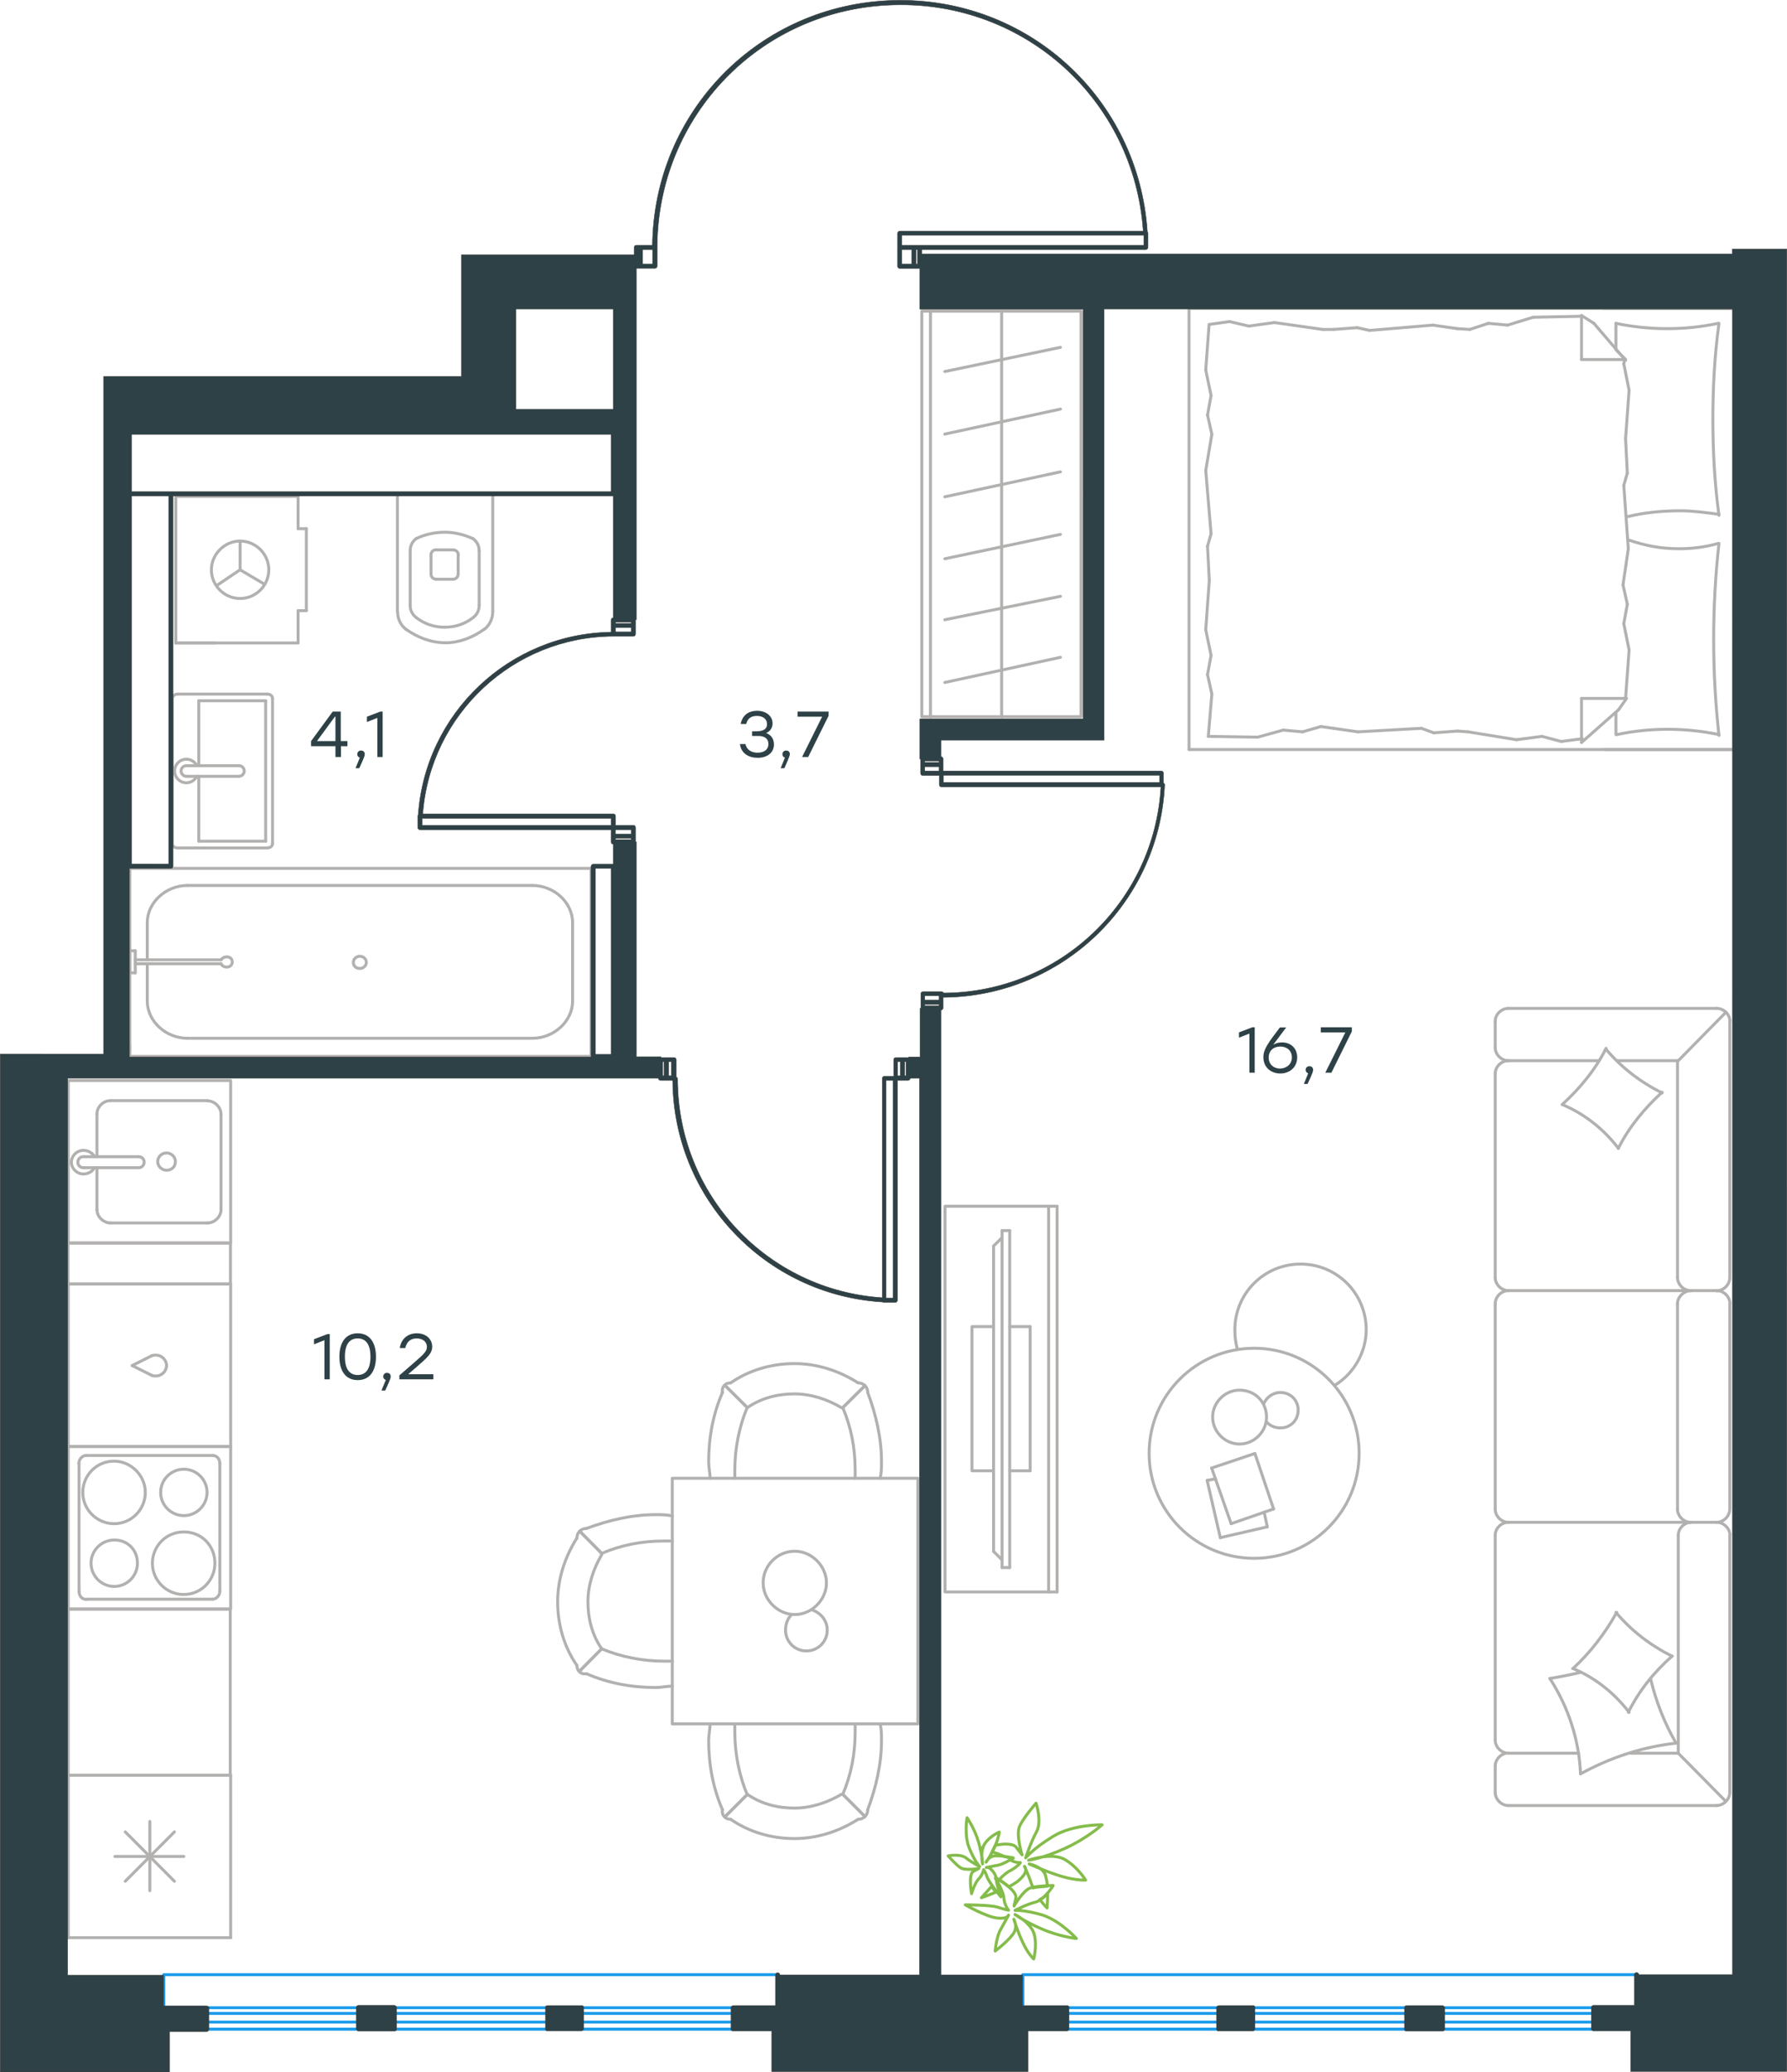 <?xml version="1.0" encoding="utf-8"?>
<!-- Generator: Adobe Illustrator 26.5.0, SVG Export Plug-In . SVG Version: 6.00 Build 0)  -->
<svg version="1.1" id="Слой_1" xmlns="http://www.w3.org/2000/svg" xmlns:xlink="http://www.w3.org/1999/xlink" x="0px" y="0px"
	 viewBox="0 0 908.8 1053.6" style="enable-background:new 0 0 908.8 1053.6;" xml:space="preserve">
<style type="text/css">
	.st0{fill:none;stroke:#B2B1B0;stroke-width:1.5;stroke-linecap:round;stroke-linejoin:round;stroke-miterlimit:22.926;}
	.st1{fill:none;stroke:#B2B1B0;stroke-width:1.5;stroke-linecap:round;stroke-linejoin:round;stroke-miterlimit:22.926;}
	.st2{fill:none;stroke:#1D9CEB;stroke-width:1.5;stroke-linecap:round;stroke-linejoin:round;stroke-miterlimit:22.926;}
	.st3{enable-background:new    ;}
	.st4{fill:#2D4146;}
	.st5{fill:#2D4146;stroke:#3B3A39;stroke-width:0.216;stroke-linecap:round;stroke-linejoin:round;stroke-miterlimit:22.926;}
	.st6{fill:none;stroke:#84BC4A;stroke-width:1.5;stroke-linecap:round;stroke-linejoin:round;stroke-miterlimit:22.926;}
</style>
<g>
	<g>
		<line class="st0" x1="815.5" y1="156.8" x2="881.8" y2="156.8"/>
		<line class="st0" x1="881.8" y1="381.1" x2="881.8" y2="156.8"/>
		<line class="st0" x1="821.8" y1="362.1" x2="821.8" y2="373.5"/>
		<line class="st0" x1="826.7" y1="182.8" x2="804.3" y2="182.8"/>
		<line class="st0" x1="821.8" y1="177.8" x2="826.7" y2="182.8"/>
		<line class="st0" x1="604.7" y1="381.1" x2="881.8" y2="381.1"/>
		<line class="st0" x1="804.3" y1="160.4" x2="804.3" y2="182.8"/>
		<line class="st0" x1="881.8" y1="156.8" x2="604.7" y2="156.8"/>
		<line class="st0" x1="804.3" y1="377.5" x2="823.1" y2="360.9"/>
		<line class="st0" x1="823.1" y1="360.9" x2="827.2" y2="355.1"/>
		<line class="st0" x1="821.8" y1="164.4" x2="821.8" y2="177.5"/>
		<line class="st0" x1="826.7" y1="355.1" x2="804.3" y2="355.1"/>
		<line class="st0" x1="826.7" y1="183.2" x2="810.6" y2="164.4"/>
		<line class="st0" x1="810.6" y1="164.4" x2="804.3" y2="160.4"/>
		<line class="st0" x1="804.3" y1="377.5" x2="804.3" y2="355.1"/>
		<line class="st0" x1="614.1" y1="277.7" x2="615" y2="295.1"/>
		<line class="st0" x1="616.3" y1="220.8" x2="613.2" y2="239.2"/>
		<line class="st0" x1="615.9" y1="201.1" x2="614.1" y2="211"/>
		<line class="st0" x1="614.1" y1="211" x2="616.3" y2="220.8"/>
		<line class="st0" x1="615.9" y1="271.4" x2="614.1" y2="277.7"/>
		<line class="st0" x1="613.2" y1="239.2" x2="615.9" y2="271.4"/>
		<line class="st0" x1="614.9" y1="164.9" x2="613.2" y2="188.1"/>
		<line class="st0" x1="613.2" y1="188.1" x2="615.9" y2="201.1"/>
		<line class="st0" x1="616.3" y1="352.9" x2="614.5" y2="374.4"/>
		<line class="st0" x1="615.9" y1="333.2" x2="614.1" y2="343"/>
		<line class="st0" x1="614.1" y1="343" x2="616.3" y2="352.9"/>
		<line class="st0" x1="615" y1="295.1" x2="613.2" y2="320.2"/>
		<line class="st0" x1="613.2" y1="320.2" x2="615.9" y2="333.2"/>
		<line class="st0" x1="604.7" y1="381.1" x2="604.7" y2="156.8"/>
		<path class="st0" d="M874.2,276.3c-1.8,16.1-2.7,32.2-2.7,48.8c0,16.1,0.9,32.7,2.7,48.8"/>
		<path class="st0" d="M827.8,274.4c9,3.1,16.9,4.6,26.3,4.6c6.7,0,13.4-0.9,19.7-2.7"/>
		<path class="st0" d="M874.2,373.5c-8.5-1.8-17.5-2.7-26-2.7c-9,0-17.5,0.9-26,2.7"/>
		<path class="st0" d="M874.2,261.5c-6.7-0.9-13.4-1.8-19.7-1.8c-9.4,0-18.4,0.9-27.3,3.1"/>
		<line class="st0" x1="747.5" y1="167.5" x2="741.2" y2="167.1"/>
		<line class="st0" x1="766.7" y1="165.3" x2="756.9" y2="164.4"/>
		<line class="st0" x1="756.9" y1="164.4" x2="747.5" y2="167.5"/>
		<line class="st0" x1="804.3" y1="160.8" x2="779.7" y2="161.3"/>
		<line class="st0" x1="779.7" y1="161.3" x2="766.7" y2="165.3"/>
		<line class="st0" x1="690.2" y1="166.6" x2="678.1" y2="167.5"/>
		<line class="st0" x1="741.2" y1="167.1" x2="728.7" y2="165.3"/>
		<line class="st0" x1="696.5" y1="168" x2="690.2" y2="166.6"/>
		<line class="st0" x1="728.7" y1="165.3" x2="696.5" y2="168"/>
		<line class="st0" x1="678.1" y1="167.5" x2="672.7" y2="167.5"/>
		<line class="st0" x1="635.1" y1="165.8" x2="625.3" y2="163.5"/>
		<line class="st0" x1="625.3" y1="163.5" x2="615.4" y2="164.9"/>
		<line class="st0" x1="672.7" y1="167.5" x2="648.1" y2="164"/>
		<line class="st0" x1="648.1" y1="164" x2="635.1" y2="165.8"/>
		<line class="st0" x1="671.8" y1="369.4" x2="678.1" y2="370.3"/>
		<line class="st0" x1="652.6" y1="371.2" x2="662.4" y2="372.1"/>
		<line class="st0" x1="662.4" y1="372.1" x2="671.8" y2="369.4"/>
		<line class="st0" x1="614.5" y1="374.4" x2="639.6" y2="374.8"/>
		<line class="st0" x1="639.6" y1="374.8" x2="652.6" y2="371.2"/>
		<line class="st0" x1="729.1" y1="372.6" x2="741.2" y2="371.7"/>
		<line class="st0" x1="678.1" y1="370.3" x2="690.6" y2="372.1"/>
		<line class="st0" x1="722.9" y1="370.3" x2="729.1" y2="372.6"/>
		<line class="st0" x1="690.6" y1="372.1" x2="722.9" y2="370.3"/>
		<line class="st0" x1="741.2" y1="371.7" x2="746.6" y2="372.1"/>
		<line class="st0" x1="803.9" y1="375.7" x2="804.8" y2="375.7"/>
		<line class="st0" x1="784.2" y1="374.4" x2="794" y2="377"/>
		<line class="st0" x1="794" y1="377" x2="803.9" y2="375.7"/>
		<line class="st0" x1="746.6" y1="372.1" x2="771.2" y2="376.1"/>
		<line class="st0" x1="771.2" y1="376.1" x2="784.2" y2="374.4"/>
		<path class="st0" d="M874.2,164.4c-2.2,16.1-3.1,32.2-3.1,48.8c0,16.1,0.9,32.7,3.1,48.8"/>
		<path class="st0" d="M821.8,164.4c8.5,1.8,17.5,2.7,26,2.7c9,0,17.5-0.9,26-2.7"/>
		<line class="st0" x1="827.6" y1="240.5" x2="826.7" y2="223.1"/>
		<line class="st0" x1="825.4" y1="297.4" x2="828.1" y2="279"/>
		<line class="st0" x1="825.8" y1="317.1" x2="827.6" y2="307.2"/>
		<line class="st0" x1="827.6" y1="307.2" x2="825.4" y2="297.4"/>
		<line class="st0" x1="825.8" y1="246.8" x2="827.6" y2="240.5"/>
		<line class="st0" x1="828.1" y1="279" x2="825.8" y2="246.8"/>
		<line class="st0" x1="826.7" y1="355.1" x2="828.5" y2="330.5"/>
		<line class="st0" x1="828.5" y1="330.5" x2="825.8" y2="317.1"/>
		<line class="st0" x1="825.8" y1="185" x2="826.3" y2="182.8"/>
		<line class="st0" x1="826.7" y1="223.1" x2="828.5" y2="198.4"/>
		<line class="st0" x1="828.5" y1="198.4" x2="825.8" y2="185"/>
		<line class="st0" x1="881.8" y1="381.1" x2="816" y2="381.1"/>
	</g>
	<g>
		<line class="st0" x1="873.1" y1="918" x2="767.1" y2="918"/>
		<line class="st0" x1="760.4" y1="767.3" x2="760.4" y2="662.9"/>
		<line class="st0" x1="760.4" y1="649.6" x2="760.4" y2="545.9"/>
		<line class="st0" x1="879.7" y1="519.3" x2="879.7" y2="649.6"/>
		<line class="st0" x1="760.4" y1="911.3" x2="760.4" y2="898"/>
		<line class="st0" x1="767.1" y1="891.4" x2="802.8" y2="891.4"/>
		<line class="st0" x1="853.5" y1="891.4" x2="853.5" y2="780.6"/>
		<line class="st0" x1="853.5" y1="539.3" x2="822.6" y2="539.3"/>
		<line class="st0" x1="760.4" y1="532.6" x2="760.4" y2="519.3"/>
		<line class="st0" x1="767.1" y1="512.7" x2="873.1" y2="512.7"/>
		<line class="st0" x1="877.5" y1="915.7" x2="853.5" y2="891.4"/>
		<line class="st0" x1="853.5" y1="539.3" x2="877.8" y2="514.6"/>
		<line class="st0" x1="859.8" y1="774" x2="873.1" y2="774"/>
		<line class="st0" x1="767.1" y1="656.2" x2="859.8" y2="656.2"/>
		<line class="st0" x1="767.1" y1="774" x2="859.8" y2="774"/>
		<line class="st0" x1="859.8" y1="656.2" x2="873.1" y2="656.2"/>
		<line class="st0" x1="760.4" y1="884.7" x2="760.4" y2="780.6"/>
		<line class="st0" x1="879.7" y1="780.6" x2="879.7" y2="911.3"/>
		<line class="st0" x1="853.1" y1="767.3" x2="853.1" y2="662.9"/>
		<line class="st0" x1="879.7" y1="662.9" x2="879.7" y2="767.3"/>
		<line class="st0" x1="853.1" y1="649.6" x2="853.1" y2="539.3"/>
		<line class="st0" x1="813.2" y1="539.3" x2="767.1" y2="539.3"/>
		<line class="st0" x1="829.2" y1="891.4" x2="853.5" y2="891.4"/>
		<path class="st0" d="M879.7,911.3c0,3.5-3.1,6.7-6.7,6.7"/>
		<path class="st0" d="M873.1,512.7c3.5,0,6.7,3.1,6.7,6.6"/>
		<path class="st0" d="M760.4,545.9c0-3.5,3.1-6.6,6.7-6.6"/>
		<path class="st0" d="M767.1,918c-3.5,0-6.7-3.1-6.7-6.7"/>
		<path class="st0" d="M760.4,898c0-3.5,3.1-6.7,6.7-6.7"/>
		<path class="st0" d="M767.1,891.4c-3.5,0-6.7-3.1-6.7-6.7"/>
		<path class="st0" d="M760.4,662.9c0-3.5,3.1-6.7,6.7-6.7"/>
		<path class="st0" d="M767.1,774c-3.5,0-6.7-3.1-6.7-6.7"/>
		<path class="st0" d="M760.4,780.6c0-3.5,3.1-6.6,6.7-6.6"/>
		<path class="st0" d="M767.1,539.3c-3.5,0-6.7-3.1-6.7-6.7"/>
		<path class="st0" d="M760.4,519.3c0-3.5,3.1-6.6,6.7-6.6"/>
		<path class="st0" d="M853.5,780.6c0-3.5,3.1-6.6,6.6-6.6"/>
		<path class="st0" d="M873.1,774c3.5,0,6.7,3.1,6.7,6.6"/>
		<path class="st0" d="M859.8,774c-3.5,0-6.7-3.1-6.7-6.7"/>
		<path class="st0" d="M879.7,767.3c0,3.5-3.1,6.7-6.7,6.7"/>
		<path class="st0" d="M853.1,662.9c0-3.5,3.3-6.7,7-6.7"/>
		<path class="st0" d="M873.1,656.2c3.5,0,6.7,3.1,6.7,6.7"/>
		<path class="st0" d="M859.8,656.2c-3.5,0-6.7-3.1-6.7-6.7"/>
		<path class="st0" d="M879.7,649.6c0,3.5-3.1,6.7-6.7,6.7"/>
		<path class="st0" d="M816.8,533c-5.5,11-13.3,20.3-22.3,28.6"/>
		<path class="st0" d="M794.5,561.6c11.3,4.7,21.1,12.5,28.6,22.3"/>
		<path class="st0" d="M823,583.9c5.5-11,13.3-20.3,22.3-28.6"/>
		<path class="st0" d="M845.3,555.7c-11-5.5-20.7-12.9-28.6-22.3"/>
		<path class="st0" d="M822.2,819.8c-5.9,10.6-13.3,20.3-22.3,28.6"/>
		<path class="st0" d="M799.9,848.3c11.3,4.7,21.1,12.5,28.6,22.3"/>
		<path class="st0" d="M828.1,870.6c5.5-11,12.9-20.3,22.3-28.6"/>
		<path class="st0" d="M850.4,842.1c-11-5.5-20.7-12.9-28.6-22.3"/>
		<path class="st0" d="M803.8,850.3c-5.1,1.2-10.6,2.3-15.6,3.1"/>
		<path class="st0" d="M788.2,853.4c9.4,14.5,14.9,31.3,15.6,48.5"/>
		<path class="st0" d="M803.8,901.9c14.9-8.2,31.3-13.7,48.5-15.6"/>
		<path class="st0" d="M852.4,886.3c-5.9-10.2-10.2-21.1-12.9-32.5"/>
		<path class="st0" d="M767.1,656.2c-3.5,0-6.7-3.1-6.7-6.7"/>
	</g>
	<g>
		<line class="st0" x1="620.6" y1="781.8" x2="644.5" y2="776.3"/>
		<line class="st0" x1="644.5" y1="776.3" x2="642.9" y2="768.8"/>
		<line class="st0" x1="618.2" y1="751.9" x2="613.9" y2="752.7"/>
		<line class="st0" x1="613.9" y1="752.7" x2="620.6" y2="781.8"/>
		<line class="st0" x1="626.1" y1="774.7" x2="647.7" y2="767.2"/>
		<line class="st0" x1="647.7" y1="767.2" x2="638.2" y2="739"/>
		<line class="st0" x1="638.2" y1="739" x2="616.2" y2="746.4"/>
		<line class="st0" x1="616.2" y1="746.4" x2="626.1" y2="774.7"/>
		<ellipse class="st1" cx="637.8" cy="738.9" rx="53.4" ry="53.4"/>
		<path class="st0" d="M644.1,720.5c0,7.5-6.3,13.7-13.7,13.7c-7.5,0-13.7-6.3-13.7-13.7c0-7.5,6.3-13.7,13.7-13.7
			C638.2,706.8,644.1,712.7,644.1,720.5z"/>
		<path class="st0" d="M644.1,722.9c1.6,2,4.3,3.1,7.1,3.1c5.1,0,9-3.9,9-9s-3.9-9-9-9c-3.9,0-7.1,2.4-8.6,5.9"/>
		<path class="st0" d="M678.7,704.4c9.8-5.9,16.1-16.9,16.1-28.3c0-18.5-14.9-33.4-33.4-33.4S628,657.6,628,676.1
			c0,3.3,0.3,6.5,1.3,9.8"/>
	</g>
	<g>
		<g>
			<line class="st0" x1="533.3" y1="613.3" x2="533.3" y2="809.4"/>
			<polyline class="st0" points="537.6,809.4 480.6,809.4 480.6,613.3 537.6,613.3 			"/>
			<line class="st0" x1="537.6" y1="613.3" x2="537.6" y2="809.4"/>
		</g>
		<g>
			<polyline class="st0" points="505.3,747.8 494.3,747.8 494.3,674.5 505.3,674.5 			"/>
			<line class="st0" x1="513.5" y1="674.5" x2="523.9" y2="674.5"/>
			<line class="st0" x1="523.9" y1="674.5" x2="523.9" y2="747.8"/>
			<line class="st0" x1="523.9" y1="747.8" x2="513.5" y2="747.8"/>
			<line class="st0" x1="513.5" y1="625.7" x2="509.6" y2="625.7"/>
			<line class="st0" x1="505.3" y1="788.8" x2="509.6" y2="793.1"/>
			<line class="st0" x1="509.6" y1="629.3" x2="505.3" y2="633.5"/>
			<line class="st0" x1="509.6" y1="797" x2="509.6" y2="625.7"/>
			<line class="st0" x1="513.5" y1="625.7" x2="513.5" y2="797"/>
			<line class="st0" x1="513.5" y1="797" x2="509.6" y2="797"/>
			<line class="st0" x1="505.3" y1="633.5" x2="505.3" y2="788.8"/>
		</g>
	</g>
	<g>
		<rect x="468.8" y="158.2" class="st0" width="81" height="206.2"/>
		<line class="st0" x1="473.2" y1="364.5" x2="473.2" y2="158.2"/>
		<line class="st0" x1="509.4" y1="364.5" x2="509.4" y2="158.2"/>
		<line class="st0" x1="480.5" y1="188.9" x2="539.3" y2="176.6"/>
		<line class="st0" x1="480.5" y1="220.7" x2="539.3" y2="208"/>
		<line class="st0" x1="480.5" y1="252.6" x2="539.3" y2="239.9"/>
		<line class="st0" x1="480.5" y1="284.1" x2="539.3" y2="271.7"/>
		<line class="st0" x1="480.5" y1="315.1" x2="539.3" y2="303.2"/>
		<line class="st0" x1="480.5" y1="347" x2="539.3" y2="334.2"/>
	</g>
	<g>
		<rect x="341.9" y="751.6" class="st0" width="124.9" height="124.9"/>
		<path class="st0" d="M380.1,912.3c7,4.9,15.5,7,23.9,7s16.9-2.8,23.9-7"/>
		<path class="st0" d="M361.1,876.5c0,2.8-0.7,5.6-0.7,8.4c0,12,2.1,23.9,7,35.2"/>
		<path class="st0" d="M441.3,920.1c4.2-11.3,7-23.2,7-35.2c0-2.8,0-5.6-0.7-8.4"/>
		<path class="st0" d="M373.7,876.5c0,1.4,0,2.8,0,4.2c0,10.6,2.1,21.8,6.3,31.7"/>
		<path class="st0" d="M428.6,912.3c4.2-9.8,6.3-20.4,6.3-31.7c0-1.4,0-2.8,0-4.2"/>
		<path class="st0" d="M371.6,925c9.1,6.3,20.4,9.8,32.4,9.8c11.3,0,22.5-3.5,32.4-9.8"/>
		<line class="st0" x1="380.1" y1="912.3" x2="368.8" y2="923.6"/>
		<line class="st0" x1="428.6" y1="912.3" x2="439.9" y2="923.6"/>
		<line class="st0" x1="380.1" y1="912.3" x2="368.8" y2="923.6"/>
		<line class="st0" x1="428.6" y1="912.3" x2="439.9" y2="923.6"/>
		<path class="st0" d="M436.4,925c2.8,0,4.9-2.1,4.9-4.9"/>
		<path class="st0" d="M367.4,920.1c-0.5,2.8,1.4,4.9,4.2,4.9"/>
		<path class="st0" d="M380.1,715.7c7-4.9,15.5-7,23.9-7s16.9,2.8,23.9,7"/>
		<path class="st0" d="M361.1,751.6c0-2.8-0.7-5.6-0.7-8.4c0-12,2.1-23.9,7-35.2"/>
		<path class="st0" d="M441.3,708c4.2,11.3,7,23.2,7,35.2c0,2.8,0,5.6-0.7,8.4"/>
		<path class="st0" d="M373.7,751.6c0-1.4,0-2.8,0-4.2c0-10.6,2.1-21.8,6.3-31.7"/>
		<path class="st0" d="M428.6,715.7c4.2,9.8,6.3,20.4,6.3,31.7c0,1.4,0,2.8,0,4.2"/>
		<path class="st0" d="M371.6,703.1c9.1-6.3,20.4-9.8,32.4-9.8c11.3,0,22.5,3.5,32.4,9.8"/>
		<line class="st0" x1="380.1" y1="715.7" x2="368.8" y2="704.5"/>
		<line class="st0" x1="428.6" y1="715.7" x2="439.9" y2="704.5"/>
		<line class="st0" x1="380.1" y1="715.7" x2="368.8" y2="704.5"/>
		<line class="st0" x1="428.6" y1="715.7" x2="439.9" y2="704.5"/>
		<path class="st0" d="M436.4,703.1c2.8,0,4.9,2.1,4.9,4.9"/>
		<path class="st0" d="M367.4,708c-0.5-2.8,1.4-4.9,4.2-4.9"/>
		<path class="st0" d="M306,838.3c-4.9-7-7-15.5-7-23.9s2.8-16.9,7-23.9"/>
		<path class="st0" d="M341.9,857.3c-2.8,0-5.6,0.7-8.4,0.7c-12,0-23.9-2.1-35.2-7"/>
		<path class="st0" d="M298.3,777.1c11.3-4.2,23.2-7,35.2-7c2.8,0,5.6,0,8.4,0.7"/>
		<path class="st0" d="M341.9,844.6c-1.4,0-2.8,0-4.2,0c-10.6,0-21.8-2.1-31.7-6.3"/>
		<path class="st0" d="M306,789.8c9.8-4.2,20.4-6.3,31.7-6.3c1.4,0,2.8,0,4.2,0"/>
		<path class="st0" d="M293.4,846.8c-6.3-9.1-9.8-20.4-9.8-32.4c0-11.3,3.5-22.5,9.8-32.4"/>
		<line class="st0" x1="306" y1="838.3" x2="294.8" y2="849.6"/>
		<line class="st0" x1="306" y1="789.8" x2="294.8" y2="778.5"/>
		<line class="st0" x1="306" y1="838.3" x2="294.8" y2="849.6"/>
		<line class="st0" x1="306" y1="789.8" x2="294.8" y2="778.5"/>
		<path class="st0" d="M293.4,782c0-2.8,2.1-4.9,4.9-4.9"/>
		<path class="st0" d="M298.3,851c-2.8,0.5-4.9-1.4-4.9-4.2"/>
		<path class="st0" d="M404.2,788.7c8.6,0,16.1,7.5,16.1,16.1s-7.5,16.1-16.1,16.1s-16.1-7.5-16.1-16.1
			C388.1,795.8,395.5,788.7,404.2,788.7z"/>
		<path class="st0" d="M402.6,820.9c-2,2-3.1,4.7-3.1,7.9c0,5.9,4.7,10.6,10.6,10.6c5.9,0,10.6-4.7,10.6-10.6
			c0-4.7-3.1-8.6-7.5-10.2"/>
	</g>
	<g>
		<line class="st0" x1="202.1" y1="310.9" x2="202.1" y2="252.5"/>
		<line class="st0" x1="243.7" y1="280.1" x2="243.7" y2="307.7"/>
		<line class="st0" x1="208.6" y1="307.7" x2="208.6" y2="280.1"/>
		<line class="st0" x1="233" y1="281.7" x2="233" y2="291.8"/>
		<line class="st0" x1="219.2" y1="291.8" x2="219.2" y2="281.7"/>
		<line class="st0" x1="221.9" y1="279.6" x2="230.4" y2="279.6"/>
		<line class="st0" x1="250.6" y1="252.5" x2="250.6" y2="310.9"/>
		<line class="st0" x1="230.4" y1="294.5" x2="221.9" y2="294.5"/>
		<path class="st0" d="M246.3,319.9c-5.8,4.2-12.7,6.9-19.6,6.9c0,0,0,0-0.5,0"/>
		<path class="st0" d="M230.4,279.6c1.6,0,2.7,1.1,2.7,2.7"/>
		<path class="st0" d="M240.5,273.8c2.1,1.6,3.2,3.7,3.2,6.4"/>
		<path class="st0" d="M233,291.8c0,1.6-1.1,2.7-2.7,2.7"/>
		<path class="st0" d="M240.5,314.1c-4.2,3.2-9,4.8-14.3,4.8"/>
		<path class="st0" d="M221.9,294.5c-1.6,0-2.7-1.1-2.7-2.7"/>
		<path class="st0" d="M219.2,282.2c0-1.6,1.1-2.7,2.7-2.7"/>
		<path class="st0" d="M208.6,280.1c0-2.7,1.1-4.8,3.2-6.4"/>
		<path class="st0" d="M211.8,273.8c4.2-2.1,9.6-3.2,14.3-3.2s9.6,1.1,14.3,3.2"/>
		<path class="st0" d="M211.8,314.1c-2.1-1.6-3.2-3.7-3.2-6.4"/>
		<path class="st0" d="M226.6,326.8L226.6,326.8c-7.4,0-14.3-2.7-20.2-6.9"/>
		<path class="st0" d="M250.6,310.9c0,3.7-1.6,6.9-4.2,9"/>
		<path class="st0" d="M206.4,319.9c-2.7-2.1-4.2-5.3-4.2-9"/>
		<path class="st0" d="M226.1,318.9L226.1,318.9c-5.3,0-10.1-1.6-14.3-4.8"/>
		<path class="st0" d="M243.7,307.7c0,2.7-1.1,4.8-3.2,6.4"/>
	</g>
	<line class="st0" x1="74.9" y1="490.8" x2="74.9" y2="509"/>
	<line class="st0" x1="74.9" y1="469.1" x2="74.9" y2="488"/>
	<line class="st0" x1="95.4" y1="527.9" x2="270.7" y2="527.9"/>
	<line class="st0" x1="291.2" y1="509" x2="291.2" y2="469.1"/>
	<line class="st0" x1="300.6" y1="441.5" x2="66" y2="441.5"/>
	<line class="st0" x1="300.6" y1="537.1" x2="300.6" y2="441.5"/>
	<line class="st0" x1="270.7" y1="450.2" x2="95.4" y2="450.2"/>
	<line class="st0" x1="66" y1="537.1" x2="300.6" y2="537.1"/>
	<line class="st0" x1="66" y1="441.5" x2="66" y2="537.1"/>
	<path class="st0" d="M291.2,509c0,10.2-9.4,18.9-20.5,18.9"/>
	<path class="st0" d="M74.9,469.1c0-10.2,9.4-18.9,20.5-18.9"/>
	<path class="st0" d="M270.7,450.2c11.1,0,20.5,8.7,20.5,18.9"/>
	<path class="st0" d="M95.4,527.9c-11.1,0-20.5-8.7-20.5-18.9"/>
	<line class="st0" x1="66" y1="531.4" x2="66" y2="534"/>
	<line class="st0" x1="68.8" y1="490" x2="112.5" y2="490"/>
	<line class="st0" x1="112.5" y1="488" x2="68.8" y2="488"/>
	<line class="st0" x1="66" y1="483.4" x2="66" y2="494.6"/>
	<line class="st0" x1="66" y1="494.6" x2="68.8" y2="494.6"/>
	<line class="st0" x1="68.8" y1="494.6" x2="68.8" y2="483.4"/>
	<line class="st0" x1="68.8" y1="483.4" x2="66" y2="483.4"/>
	<path class="st0" d="M112.5,488c0.6-1,1.7-1.5,2.8-1.5c1.7,0,2.8,1,2.8,2.6c0,1.5-1.1,2.6-2.8,2.6c-1.1,0-2.2-0.5-2.8-1.5"/>
	<path class="st0" d="M179.7,489.3c0-1.7,1.5-3.1,3.3-3.1s3.3,1.4,3.3,3.1s-1.5,3.1-3.3,3.1C180.9,492.4,179.7,491,179.7,489.3z"/>
	<g>
		<line class="st0" x1="151.6" y1="310.5" x2="151.6" y2="326.9"/>
		<line class="st0" x1="122.1" y1="289.7" x2="110.2" y2="297.7"/>
		<line class="st0" x1="122.1" y1="289.7" x2="122.1" y2="275.1"/>
		<line class="st0" x1="155.8" y1="268.8" x2="151.6" y2="268.8"/>
		<line class="st0" x1="155.8" y1="310.5" x2="155.8" y2="268.8"/>
		<line class="st0" x1="122.1" y1="289.7" x2="134.6" y2="297.1"/>
		<line class="st0" x1="109.3" y1="326.9" x2="89.4" y2="326.9"/>
		<line class="st0" x1="89.4" y1="252.4" x2="151.6" y2="252.4"/>
		<line class="st0" x1="151.6" y1="326.9" x2="89.4" y2="326.9"/>
		<line class="st0" x1="151.6" y1="252.4" x2="151.6" y2="268.8"/>
		<line class="st0" x1="151.6" y1="310.5" x2="155.8" y2="310.5"/>
		<path class="st0" d="M122.1,275.1c8,0,14.6,6.6,14.6,14.6s-6.6,14.6-14.6,14.6s-14.6-6.6-14.6-14.6
			C107.5,281.9,114.1,275.1,122.1,275.1z"/>
		<line class="st0" x1="89.4" y1="326.9" x2="89.4" y2="252.4"/>
	</g>
	<g>
		<line class="st0" x1="135.1" y1="356.3" x2="101.1" y2="356.3"/>
		<line class="st0" x1="101.1" y1="356.3" x2="101.1" y2="389.3"/>
		<line class="st0" x1="101.1" y1="394.7" x2="101.1" y2="427.7"/>
		<line class="st0" x1="135.1" y1="427.7" x2="135.1" y2="356.3"/>
		<line class="st0" x1="101.1" y1="427.7" x2="135.1" y2="427.7"/>
		<line class="st0" x1="87.6" y1="428.8" x2="87.6" y2="355.2"/>
		<line class="st0" x1="135.9" y1="431.1" x2="90.3" y2="431.1"/>
		<line class="st0" x1="138.6" y1="355.2" x2="138.6" y2="428.8"/>
		<line class="st0" x1="90.3" y1="352.9" x2="135.9" y2="352.9"/>
		<path class="st0" d="M135.9,352.9c1.6,0,2.7,0.9,2.7,2.3"/>
		<path class="st0" d="M138.6,428.8c0,1.4-1.1,2.3-2.7,2.3"/>
		<path class="st0" d="M90.3,431.1c-1.6,0-2.7-0.9-2.7-2.3"/>
		<path class="st0" d="M87.6,355.2c0-0.9,1.1-2.3,2.7-2.3"/>
		<line class="st0" x1="121.5" y1="394.7" x2="95.2" y2="394.7"/>
		<line class="st0" x1="95.2" y1="389.3" x2="121.5" y2="389.3"/>
		<path class="st0" d="M121.5,394.7L121.5,394.7c1.5,0,2.7-1.2,2.7-2.7s-1.2-2.7-2.7-2.7l0,0"/>
		<path class="st0" d="M100.1,389.3c-1-2-3.1-3.3-5.3-3.3c-3.3,0-6,2.7-6,6s2.7,6,6,6c2.2,0,4.3-1.3,5.3-3.3"/>
		<path class="st0" d="M95.2,389.3c-0.1,0-0.3,0-0.4,0c-1.5,0-2.7,1.2-2.7,2.7s1.2,2.7,2.7,2.7c0.1,0,0.3,0,0.4,0"/>
	</g>
	<g>
		<line class="st0" x1="117.3" y1="985.2" x2="117.3" y2="902.6"/>
		<line class="st0" x1="76.2" y1="961.3" x2="76.2" y2="926.1"/>
		<line class="st0" x1="63.7" y1="931.4" x2="88.7" y2="956.5"/>
		<line class="st0" x1="63.7" y1="956.5" x2="88.7" y2="931.4"/>
		<line class="st0" x1="58.4" y1="943.9" x2="93.5" y2="943.9"/>
		<line class="st0" x1="117.3" y1="902.6" x2="34.7" y2="902.6"/>
		<line class="st0" x1="34.7" y1="985.2" x2="34.7" y2="902.6"/>
		<line class="st0" x1="117.3" y1="985.2" x2="34.7" y2="985.2"/>
	</g>
	<g>
		<path class="st0" d="M69.9,794.8c0,6.5-5.3,11.8-11.8,11.8s-11.8-5.3-11.8-11.8S51.6,783,58.1,783
			C64.6,782.9,69.9,787.8,69.9,794.8z"/>
		<path class="st0" d="M73.9,758.8c0,8.6-6.9,15.9-15.9,15.9c-8.5,0-15.9-6.9-15.9-15.9c0-8.6,6.9-15.9,15.9-15.9
			C66.6,742.9,73.9,750.2,73.9,758.8z"/>
		<path class="st0" d="M105.3,758.8c0,6.5-5.3,11.8-11.8,11.8s-11.8-5.3-11.8-11.8S87,747,93.5,747C100,747,105.3,752.3,105.3,758.8
			z"/>
		<path class="st0" d="M109.3,794.8c0,8.6-6.9,15.9-15.9,15.9c-8.5,0-15.9-6.9-15.9-15.9c0-8.6,6.9-15.9,15.9-15.9
			C102.4,778.8,109.3,785.8,109.3,794.8z"/>
		<line class="st0" x1="40.2" y1="744.1" x2="40.2" y2="809.1"/>
		<line class="st0" x1="108.1" y1="740" x2="43.8" y2="740"/>
		<line class="st0" x1="111.8" y1="809.1" x2="111.8" y2="744.1"/>
		<line class="st0" x1="43.8" y1="813.1" x2="108.1" y2="813.1"/>
		<path class="st0" d="M111.8,744.1L111.8,744.1c0-2.4-1.6-4.1-3.7-4.1"/>
		<path class="st0" d="M40.2,809.1L40.2,809.1c0,2.5,1.6,4.1,3.7,4.1"/>
		<path class="st0" d="M43.8,740L43.8,740c-2,0-3.7,2-3.7,4.1"/>
		<path class="st0" d="M108.1,813.1L108.1,813.1c2,0,3.7-2,3.7-4.1"/>
		<rect x="34.7" y="735.5" class="st0" width="82.6" height="82.6"/>
	</g>
	<g>
		<rect x="34.7" y="652.8" class="st0" width="82.6" height="82.6"/>
		<line class="st0" x1="67.2" y1="694.3" x2="77" y2="689.4"/>
		<line class="st0" x1="77" y1="699.2" x2="67.2" y2="694.3"/>
		<path class="st0" d="M77,699.2c0.8,0.4,1.6,0.4,2.4,0.4c2.8,0,5.3-2.5,5.3-5.3"/>
		<path class="st0" d="M77,689.4c0.8-0.4,1.6-0.4,2.4-0.4c2.8,0,5.3,2.5,5.3,5.3"/>
	</g>
	<g>
		<rect x="34.7" y="549.4" class="st0" width="82.6" height="82.6"/>
		<line class="st0" x1="70.5" y1="593.7" x2="42.8" y2="593.7"/>
		<line class="st0" x1="49.3" y1="588.1" x2="49.3" y2="566.5"/>
		<line class="st0" x1="112.4" y1="566.5" x2="112.4" y2="615"/>
		<line class="st0" x1="49.3" y1="615" x2="49.3" y2="593.7"/>
		<line class="st0" x1="105.5" y1="621.8" x2="56.2" y2="621.8"/>
		<line class="st0" x1="42.8" y1="588.1" x2="70.5" y2="588.1"/>
		<line class="st0" x1="56.2" y1="559.6" x2="105.5" y2="559.6"/>
		<path class="st0" d="M70.5,593.7L70.5,593.7c1.6,0,2.8-1.2,2.8-2.8s-1.2-2.8-2.8-2.8"/>
		<path class="st0" d="M56.2,559.6c-3.7,0-6.9,3.2-6.9,6.8"/>
		<path class="st0" d="M48.1,588.1c-1.2-2-3.3-3.2-5.7-3.2c-3.3,0-6.1,2.8-6.1,6s2.8,6,6.1,6c2.4,0,4.5-1.2,5.7-3.2"/>
		<path class="st0" d="M105.5,621.8c3.7,0,6.9-3.2,6.9-6.8"/>
		<path class="st0" d="M49.3,615c0,3.6,3.3,6.8,6.9,6.8"/>
		<path class="st0" d="M112.4,566.5c0-3.6-3.3-6.8-6.9-6.8"/>
		<path class="st0" d="M42.8,588.1h-0.4c-1.6,0-2.8,1.2-2.8,2.8s1.2,2.8,2.8,2.8h0.4"/>
		<path class="st0" d="M84.7,595c-2.4,0-4.5-2-4.5-4.4s2-4.4,4.5-4.4c2.4,0,4.5,2,4.5,4.4C89.2,593.3,87.2,595,84.7,595z"/>
	</g>
	<rect x="34.6" y="632" class="st0" width="82.6" height="20.8"/>
	<rect x="34.7" y="818.1" class="st0" width="82.4" height="84.5"/>
</g>
<g>
	<g>
		<rect x="733.6" y="1023.7" class="st2" width="77.2" height="4.4"/>
		<rect x="637.4" y="1023.7" class="st2" width="77.9" height="4.4"/>
		<rect x="542.8" y="1023.7" class="st2" width="77.2" height="4.4"/>
		<polyline class="st2" points="832.6,1004 520.2,1004 520.2,1031.7 832.6,1031.7 		"/>
		<polyline class="st2" points="733.6,1020.8 810.7,1020.8 826,1020.8 826,1031.7 810.7,1031.7 810.7,1020.8 		"/>
		<line class="st2" x1="715.3" y1="1020.8" x2="637.4" y2="1020.8"/>
		<polyline class="st2" points="619.9,1031.7 619.9,1020.8 542.8,1020.8 542.8,1031.7 		"/>
		<line class="st2" x1="542.8" y1="1031.7" x2="619.9" y2="1031.7"/>
		<line class="st2" x1="637.4" y1="1031.7" x2="715.3" y2="1031.7"/>
		<line class="st2" x1="733.6" y1="1031.7" x2="810.7" y2="1031.7"/>
	</g>
	<g>
		<rect x="295.9" y="1023.7" class="st2" width="77.2" height="4.4"/>
		<rect x="200.5" y="1023.7" class="st2" width="77.9" height="4.4"/>
		<rect x="105.1" y="1023.7" class="st2" width="77.2" height="4.4"/>
		<polyline class="st2" points="395.7,1004 83.3,1004 83.3,1031.7 395.7,1031.7 		"/>
		<polyline class="st2" points="295.9,1020.8 373.1,1020.8 388.4,1020.8 388.4,1031.7 373.1,1031.7 373.1,1020.8 		"/>
		<line class="st2" x1="278.4" y1="1020.8" x2="200.5" y2="1020.8"/>
		<polyline class="st2" points="182.3,1031.7 182.3,1020.8 105.1,1020.8 105.1,1031.7 		"/>
		<line class="st2" x1="105.1" y1="1031.7" x2="182.3" y2="1031.7"/>
		<line class="st2" x1="200.5" y1="1031.7" x2="278.4" y2="1031.7"/>
		<line class="st2" x1="295.9" y1="1031.7" x2="373.1" y2="1031.7"/>
	</g>
</g>
<g class="st3">
	<path class="st4" d="M176.8,379.4h-3.4v5.5h-2.8v-5.5h-12.4v-2.6l11-15h4.1v15h3.4v2.6H176.8z M170.6,376.8v-12.4h-0.3l-9.1,12.4
		H170.6z"/>
	<path class="st4" d="M182.7,390.6h-1.9l2.2-5.4c-0.8-0.2-1.3-0.9-1.3-1.7c0-1.1,0.8-1.9,1.9-1.9c0.8,0,1.9,0.4,1.9,1.9
		C185.5,384.1,185.4,384.8,182.7,390.6z"/>
	<path class="st4" d="M194.6,361.8v23.1h-2.7V365l-5.3,2.1v-2.7l6.8-2.6H194.6z"/>
</g>
<g class="st3">
	<path class="st4" d="M638.1,522.3v23.1h-2.7v-19.9l-5.3,2.1v-2.7l6.8-2.6H638.1L638.1,522.3z"/>
	<path class="st4" d="M659.7,537.6c0,5-3.8,8.2-8.6,8.2c-4.7,0-8.6-3.1-8.6-8.3c0-4,2.4-7.2,8.4-15.1h3.2l-6.6,8.8
		c1.2-0.7,2.6-1.2,4.3-1.2C656,529.9,659.7,532.6,659.7,537.6z M657,537.6c0-3.5-2.6-5.5-5.9-5.5c-3.4,0-5.9,2.1-5.9,5.6
		s2.6,5.6,5.8,5.6C654.4,543.2,657,541,657,537.6z"/>
	<path class="st4" d="M665,551.1h-1.9l2.2-5.4c-0.8-0.2-1.3-0.9-1.3-1.7c0-1.1,0.8-1.9,1.9-1.9c0.8,0,1.9,0.4,1.9,1.9
		C667.8,544.6,667.7,545.3,665,551.1z"/>
	<path class="st4" d="M687.5,522.3v2.1l-10.4,21H674l10.2-20.5h-12.5v-2.6H687.5z"/>
</g>
<g class="st3">
	<path class="st4" d="M167.7,678.2v23.1H165v-19.9l-5.3,2.1v-2.6l6.8-2.6h1.2V678.2z"/>
	<path class="st4" d="M191.2,689.8c0,7.6-3.4,11.9-9.3,11.9c-5.8,0-9.3-4.3-9.3-11.9s3.5-11.9,9.3-11.9S191.2,682.2,191.2,689.8z
		 M188.4,689.8c0-6.6-2.6-9.3-6.5-9.3s-6.5,2.7-6.5,9.3s2.6,9.3,6.5,9.3S188.4,696.4,188.4,689.8z"/>
	<path class="st4" d="M195.9,707H194l2.2-5.4c-0.8-0.2-1.3-0.9-1.3-1.7c0-1.1,0.8-1.9,1.9-1.9c0.8,0,1.9,0.4,1.9,1.9
		C198.7,700.5,198.6,701.2,195.9,707z"/>
	<path class="st4" d="M220.4,701.3h-17.3v-2l6.7-5.8c5.6-4.9,7.3-6.3,7.3-8.7c0-2.5-2-4.3-5.2-4.3c-3.3,0-5.1,1.9-5.8,4.9h-2.8
		c0.7-4.6,4-7.5,8.7-7.5s7.8,3,7.8,6.8c0,3.4-2.4,5.5-7.8,10.2l-4.4,3.8h12.8V701.3z"/>
</g>
<g class="st3">
	<path class="st4" d="M393.6,378.5c0,4.2-3.4,6.8-8.3,6.8c-4.5,0-8.4-2.2-9-7h2.8c0.7,3.1,3.2,4.4,6.2,4.4c3.4,0,5.5-1.7,5.5-4.4
		c0-2.3-1.4-4.1-5.1-4.1h-3.2v-2.4h2.4c3.5,0,5.2-1.3,5.2-3.6c0-2.6-2.1-4.2-5.1-4.2c-2.8,0-4.7,1-5.5,4.1h-2.8
		c0.9-4.7,4.2-6.7,8.4-6.7c4.4,0,7.8,2.6,7.8,6.4c0,2.2-1.2,4.1-3.3,4.9C392.1,373.6,393.6,375.6,393.6,378.5z"/>
	<path class="st4" d="M398.9,390.6H397l2.2-5.4c-0.8-0.2-1.3-0.9-1.3-1.7c0-1.1,0.8-1.9,1.9-1.9c0.8,0,1.9,0.4,1.9,1.9
		C401.6,384.1,401.5,384.8,398.9,390.6z"/>
	<path class="st4" d="M421.4,361.8v2.1l-10.4,21h-3.1l10.2-20.5h-12.5v-2.6H421.4z"/>
</g>
<path class="st5" d="M715.3,1019.7L715.3,1019.7h18.2l0,0c0.1,0,0.3,0,0.4,0.1c0,0,0.1,0,0.1,0.1c0.1,0,0.2,0.1,0.3,0.2
	c0,0,0,0.1,0.1,0.1c0.1,0.1,0.1,0.2,0.2,0.2v0.1c0,0.1,0.1,0.1,0.1,0.2l0,0l0,0l0,0l0,0l0,0l0,0l0,0l0,0l0,0l0,0c0,0,0,0,0,0.1l0,0
	v2.9l0,0l0,0v4.3l0,0l0,0l0,0v3.6l0,0c0,0.6-0.5,1.1-1.1,1.1h-18.2c-0.1,0-0.3,0-0.4-0.1c0,0,0,0-0.1,0s-0.1,0-0.2-0.1l0,0l0,0
	c0,0,0,0-0.1,0c0,0-0.1,0-0.1-0.1l0,0l0,0l0,0c-0.1-0.1-0.1-0.2-0.2-0.3v-0.1c0-0.1,0-0.1,0-0.2l0,0v-0.1l0,0l0,0l0,0v-10.9
	C714.2,1020.2,714.7,1019.7,715.3,1019.7z"/>
<path class="st5" d="M619.9,1019.7L619.9,1019.7h17.5l0,0l0,0l0,0l0,0c0.1,0,0.1,0,0.2,0l0,0l0,0l0,0l0,0l0,0l0,0l0,0l0,0l0,0l0,0
	l0,0l0,0l0,0l0,0l0,0l0,0l0,0l0,0l0,0l0,0l0,0l0,0l0,0l0,0l0,0l0,0l0,0l0,0l0,0l0,0l0,0l0,0l0,0h0.1c0.1,0,0.1,0.1,0.1,0.1l0.1,0.1
	l0,0l0,0l0,0c0.1,0.1,0.1,0.2,0.2,0.2l0,0l0,0v0.1c0,0.1,0.1,0.2,0.1,0.3l0,0l0,0l0,0c0,0,0,0,0,0.1v10.9l0,0c0,0.6-0.5,1.1-1.1,1.1
	h-17.5c-0.1,0-0.1,0-0.2,0l0,0l0,0l0,0l0,0l0,0l0,0l0,0l0,0l0,0c0,0-0.1,0-0.2-0.1l0,0l0,0l0,0l0,0l0,0l0,0l0,0l0,0l0,0l0,0l0,0l0,0
	l0,0c-0.1,0-0.2-0.1-0.2-0.2l0,0l0,0l0,0c0,0,0,0,0-0.1c-0.1-0.1-0.1-0.1-0.2-0.2c0,0,0-0.1-0.1-0.1c0,0,0,0,0-0.1l0,0l0,0l0,0l0,0
	l0,0c0-0.1,0-0.1,0-0.2v-0.1v-10.9C618.8,1020.2,619.3,1019.7,619.9,1019.7z"/>
<path class="st5" d="M181.2,1031.7L181.2,1031.7L181.2,1031.7v-3.7l0,0v-4.3v-0.1l0,0l0,0v-2.9c0-0.6,0.5-1.1,1.1-1.1h18.2l0,0
	c0.1,0,0.3,0,0.4,0.1c0,0,0.1,0,0.1,0.1c0.1,0,0.2,0.1,0.3,0.2c0,0,0,0.1,0.1,0.1c0.1,0.1,0.1,0.1,0.2,0.2v0.1
	c0,0.1,0.1,0.1,0.1,0.2l0,0l0,0l0,0l0,0l0,0l0,0l0,0l0,0c0,0,0,0,0,0.1l0,0l0,0v2.9l0,0l0,0v4.3l0,0c0,0,0,0,0,0.1l0,0v3.6l0,0
	c0,0.6-0.5,1.1-1.1,1.1h-18.2l0,0l0,0c-0.1,0-0.3,0-0.4-0.1l0,0c-0.1,0-0.1-0.1-0.2-0.1l0,0l0,0l0,0l0,0l-0.1-0.1l0,0l0,0
	c-0.1-0.1-0.1-0.2-0.2-0.3l0,0c0-0.1-0.1-0.1-0.1-0.2l0,0C181.2,1031.8,181.2,1031.8,181.2,1031.7
	C181.2,1031.8,181.2,1031.7,181.2,1031.7z"/>
<path class="st5" d="M278.4,1019.7L278.4,1019.7L278.4,1019.7L278.4,1019.7h17.5l0,0l0,0c0.1,0,0.1,0,0.2,0l0,0l0,0l0,0l0,0l0,0l0,0
	l0,0l0,0l0,0l0,0l0,0l0,0l0,0l0,0l0,0l0,0l0,0l0,0l0,0l0,0l0,0l0,0l0,0l0,0l0,0l0,0l0,0l0,0l0,0l0,0l0,0l0,0l0,0l0,0l0,0h0.1
	l0.1,0.1c0.1,0,0.1,0.1,0.2,0.1l0,0l0,0l0,0c0.1,0.1,0.1,0.2,0.2,0.2l0,0l0,0c0,0.1,0,0.1,0.1,0.2c0,0.1,0,0.1,0,0.2l0,0l0,0l0,0
	l0,0l0,0v10.9c0,0.3-0.1,0.6-0.3,0.8c-0.2,0.2-0.5,0.3-0.8,0.3h-17.5c-0.1,0-0.1,0-0.2,0l0,0l0,0l0,0l0,0l0,0l0,0l0,0l0,0l0,0
	c0,0-0.1,0-0.2-0.1l0,0l0,0l0,0l0,0l0,0l0,0l0,0l0,0l0,0l0,0l0,0l0,0l0,0c-0.1,0-0.2-0.1-0.2-0.2l0,0l0,0l0,0l0,0
	c-0.1-0.1-0.1-0.2-0.2-0.3v-0.1c0,0,0,0,0-0.1l0,0l0,0l0,0l0,0l0,0c0-0.1,0-0.2,0-0.2s0,0,0-0.1v-10.9
	C277.3,1020.2,277.8,1019.7,278.4,1019.7z"/>
<g>
	<g>
		<path class="st6" d="M527.2,931.2c2.8-5.2-0.3-14.4-0.3-14.4s-6.4,7.3-8.3,11.6c-2.1,4.3,1.2,14.7,1.2,14.7l-3.1-4
			c-1.5-1.8-6.1-1.8-10.4-0.9l-0.3,0.3c-0.6,1.2-0.9,2.1-1.5,3.1c2.4,0.6,4.6,1.5,6.4,2.4c2.4,0.6,4.3,0.9,4.3,0.9s-0.3,0.3-1.2,0.9
			c2.8,1.5,4.9,1.2,4.9,1.2s-0.6,1.5-4.9,4c-1.5,0.6-3.7,2.4-5.8,4.6c1.2,0.9,3.4,2.4,4.9,3.7c2.1-1.2,4.3-2.4,5.5-3.7
			c4.9-4.3,2.4-6.7,2.4-6.7s2.4,5.2,4,10.1c0,0,0,0.6,0.3,0.9c2.1-0.6,5.2-0.6,7.3-0.9c0-2.1-0.6-4.3-0.9-5.5
			c-1.5-4.6-8.3-5.8-8.3-5.8s9.5,4.3,16.8,6.4c7.3,2.1,11.9,1.8,11.9,1.8s-4.3-7-11-10.7c-6.7-3.4-18,0.6-18,0.6s7.3-0.9,18.7-6.1
			c11.3-5.2,18.7-11.9,18.7-11.9s-14.7-0.3-24.8,5.8c-10.1,6.1-14.1,11-14.1,11S524.2,936.7,527.2,931.2z M528.8,965.8
			c1.8,2.4,3.7,4.3,3.7,4.3s0.3-3.7,0.3-7.6C531.8,964,530.6,964.9,528.8,965.8z M507.1,956.6l-0.3,0.3c0.3,1.5,0.9,3.4,1.2,4.6
			c0.3-0.3,0.9-0.3,1.2-0.6C508.6,959.1,507.7,957.5,507.1,956.6z M504.3,959.1c-2.8,3.1-5.2,5.8-5.2,5.8s3.4-1.2,7.3-2.8
			C505.8,961.2,504.9,960,504.3,959.1z M499.7,939.5c-0.6,0-0.9,0.3-1.2,0.3v0.3c0,0,0.6,0.3,0.9,0.3
			C499.4,940.1,499.4,940.1,499.7,939.5z"/>
		<path class="st6" d="M516.2,971.3c0,0,4.9-0.3,14.1,2.4c9.2,3.1,17.1,11.9,17.1,11.9s-8.6-0.9-17.7-4.9c-9.2-4-13.5-7.3-13.5-7.3
			s8,4,9.8,10.1c1.5,6.1-0.3,12.5-0.3,12.5s-2.8-2.4-5.5-8.3c-2.8-5.8-4.6-11.9-4.6-11.9s1.8,3.1,0.3,6.4c-1.8,3.7-9.8,9.8-9.8,9.8
			s0.6-7.3,2.8-11c2.1-3.7,4-7.3,4-7.3s-0.3,2.1-5.8,1.5s-16.2-6.7-16.2-6.7s12.8,0,16.5,1.2s5.5,1.5,5.5,1.5s-2.1-2.4-2.4-6.4
			c-0.3-3.1-2.8-6.7-4-9.2c-0.3-0.3-0.3-0.9-0.3-0.9c2.1,1.2,11.3,6.7,10.4,10.4l-0.9,4c0,0,4.6-8,8.3-9.2
			c3.7-1.2,11.6-1.2,11.6-1.2s-4,6.7-8.6,8.3C522,968.2,516.2,971.3,516.2,971.3z"/>
		<path class="st6" d="M498.2,949c0,0-2.4-2.4-5.2-9.2c-2.8-6.7-1.2-15.6-1.2-15.6s3.7,5.2,5.8,12.2c2.1,7.3,2.1,11.3,2.1,11.3
			s-1.5-6.4,1.2-10.4c2.8-4,7.3-5.8,7.3-5.8s-0.3,2.8-2.1,7c-1.8,4.3-4.6,8.3-4.6,8.3s0.9-2.4,3.7-3.1c2.8-0.6,10.1,0.9,10.1,0.9
			s-4.6,3.1-7.6,3.7c-3.1,0.6-6.1,1.2-6.1,1.2s1.2-0.9,3.7,2.4c2.4,3.4,3.7,12.5,3.7,12.5s-6.1-7.3-7-10.1s-1.8-3.7-1.8-3.7
			s-0.3,2.4-2.4,4.6c-2.1,2.1-3.7,7.6-3.7,7.6s-1.8-9.8,0.9-11.3l2.8-1.5c0,0-6.7,1.2-9.2-0.3c-2.4-1.5-6.4-6.1-6.4-6.1
			s5.8-1.2,8.9,0.9C493.9,946.8,498.2,949,498.2,949z"/>
	</g>
</g>
<path class="st5" d="M881,126.6v2.5H769.6H578.1H468.8v-2.2h113.9c0.6,0,1.1-0.5,1.1-1.1v-7.3c0-0.3-0.1-0.5-0.3-0.7
	C579,49.9,522.5-1.7,454.3,0.2c-68.2,1.9-121.7,56.5-122.5,124.5h-6.2h-2c-0.6,0-1.1,0.5-1.1,1.1v3.7h-60.1h-25.5h-2.2v61.9h-118
	h-14.6H54h-1.3v344.5H0.1v517.6h86.1v-20.6h3.6h15.3c0.6,0,1.1-0.5,1.1-1.1v-10.9c0-0.2,0-0.2,0-0.3c0-0.1-0.1-0.2-0.2-0.3
	c0,0,0-0.1-0.1-0.1c-0.1-0.1-0.2-0.1-0.3-0.2c0,0,0,0-0.1,0c0,0,0,0-0.1,0s-0.3-0.1-0.4-0.1H89.7h-6.5v-15.6H34.4V548.2h31.3h269.1
	c0,0.6,0.5,1.1,1.1,1.1h2.8h0.1h3.3c0.4,59.9,47.1,109.1,106.8,112.7c0.2,0.1,0.4,0.2,0.6,0.2h5.8c0.6,0,1.1-0.5,1.1-1.1V549.3h2.5
	h2.9c0.6,0,1.1-0.5,1.1-1.1h4.7v455.9h-71c0-0.6-0.5-1.1-1.1-1.1s-1.1,0.5-1.1,1.1v15.6h-6.2h-15.3c-0.6,0-1.1,0.5-1.1,1.1v10.9
	c0,0.1,0,0.2,0,0.3c0,0.1,0.1,0.2,0.1,0.2s0,0.1,0.1,0.1c0.1,0.1,0.2,0.1,0.3,0.2c0,0,0,0,0.1,0c0.1,0.1,0.3,0.1,0.4,0.1h15.3h4.4
	v20.7h2.9h127.4v-20.7h4.4h15.3c0.3,0,0.6-0.1,0.8-0.3c0.2-0.2,0.3-0.5,0.3-0.8v-10.9c0-0.2,0-0.2,0-0.3c-0.1-0.2-0.1-0.3-0.3-0.4
	c-0.1-0.1-0.1-0.1-0.2-0.2c0,0,0,0-0.1,0h-0.1h-0.1c-0.1,0-0.1,0-0.2,0h-15.3H520v-15.6h-41.5V548.2v-34.6c0.6,0,1.1-0.5,1.1-1.1
	v-2.9v-2.5c60.3-0.4,109.8-47.7,112.7-108c0-0.4-0.2-0.8-0.6-1v-5c0-0.6-0.5-1.1-1.1-1.1h-111v-3.3v-2.9c0-0.6-0.5-1.1-1.1-1.1v-8.4
	h83v-10.9V157.1h16.7h191.5h111.4V1004h-47.7c0-0.6-0.5-1.1-1.1-1.1s-1.1,0.5-1.1,1.1v15.6h-5.5h-15.3c-0.6,0-1.1,0.5-1.1,1.1v2.9
	v4.3v0.1v3.6v0.1c0,0.1,0,0.2,0.1,0.2c0,0.1,0.1,0.2,0.2,0.3l0.1,0.1c0.1,0.1,0.1,0.1,0.2,0.1c0.1,0.1,0.3,0.1,0.4,0.1h15.3h3.7
	v20.7h2.9h76.5V126.6H881z M581.7,119.8v4.9h-114h-2.9h-6.2v-5.1h123C581.6,119.7,581.7,119.7,581.7,119.8z M466.6,126.9v7.3h-0.7
	v-7.3H466.6z M463.7,126.9v7.3h-5.1v-7.3H463.7z M326.8,126.9h5.1v7.3h-5.1V126.9z M313,316.3h8v0.7h-8V316.3z M313,319.1h8v2.2h-8
	V319.1z M262.4,157.1h49.5v51h-8h-41.5V157.1z M66.9,220.9h243.9V250H86.9h-20V220.9z M66.9,252.2h18.9v187.1H66.9V252.2z
	 M310.8,536.1h-8v-94.6h8V536.1z M311.9,439.4h-10.2c-0.6,0-1.1,0.5-1.1,1.1v96.9H65.8v-2.9v-93h21.1c0.6,0,1.1-0.5,1.1-1.1V252.2
	h223.9v61.9c-0.6,0-1.1,0.5-1.1,1.1v2.9v3.3c-51.8,0.8-94.5,41.2-98.1,92.9c-0.1,0.2-0.2,0.4-0.2,0.7v5.8c0,0.2,0,0.3,0.1,0.4
	c0.2,0.4,0.6,0.7,1,0.7h97.2v3.3v2.9c0,0.6,0.5,1.1,1.1,1.1L311.9,439.4L311.9,439.4z M214.7,416.1h96.1v3.5h-96.1V416.1z
	 M321,426.9h-8v-0.7h8V426.9z M321,424.1h-8v-2.2h8V424.1z M337.7,547H337v-7.2h0.7V547z M341.4,547H340v-7.2h1.4V547z M454.2,660
	h-3.6V549.3h3.6V660z M457.9,547h-1.4v-7.2h1.4V547z M460.8,547h-0.7v-7.2h0.7V547z M477.6,511.4h-7.3v-0.7h7.3V511.4z M477.6,508.5
	h-7.3v-2.2h7.3V508.5z M479.8,394.2h109.9v3.6H479.8V394.2z M550.8,365.5h-72.1h-9.5h-1.4v20.4h0.4v2.9v4.4c0,0.6,0.5,1.1,1.1,1.1
	h8.4v4.7c0,0.6,0.5,1.1,1.1,1.1h111.6c-3.4,58.7-51.7,104.5-110.5,104.8c-0.2-0.4-0.6-0.7-1-0.7h-9.5c-0.6,0-1.1,0.5-1.1,1.1v4.4
	v2.9h-0.4v24.8h-5.8v0.3h-2.9h-3.6c-0.6,0-1.1,0.5-1.1,1.1v8.4h-4.7c-0.6,0-1.1,0.5-1.1,1.1v111.5c-58.5-3.8-104.1-52.3-104.1-111.2
	c0-0.5-0.3-0.9-0.7-1v-8.8c0-0.6-0.5-1.1-1.1-1.1h-6.6v-0.4h-12.6V428h-0.4v-2.9v-4.4c0-0.6-0.5-1.1-1.1-1.1H313v-4.7
	c0-0.6-0.5-1.1-1.1-1.1H215c3.8-50.6,46-90.1,96.9-90.3h10.2c0.6,0,1.1-0.5,1.1-1.1V318v-2.9h0.4v-158v-20.7h2.2h7.3
	c0.6,0,1.1-0.5,1.1-1.1v-9.1c0-67.5,52.9-121.9,120.3-123.7c66.9-1.9,122.3,48.5,126.9,115H457.6c-0.6,0-1.1,0.5-1.1,1.1v7.3v9.5
	c0,0.6,0.5,1.1,1.1,1.1h7.3h2.9v20.7h83V365.5z M470.3,387.6v-0.7h7.3v0.7H470.3z M477.6,389.8v2.2h-7.3v-2.2H477.6z"/>
</svg>
